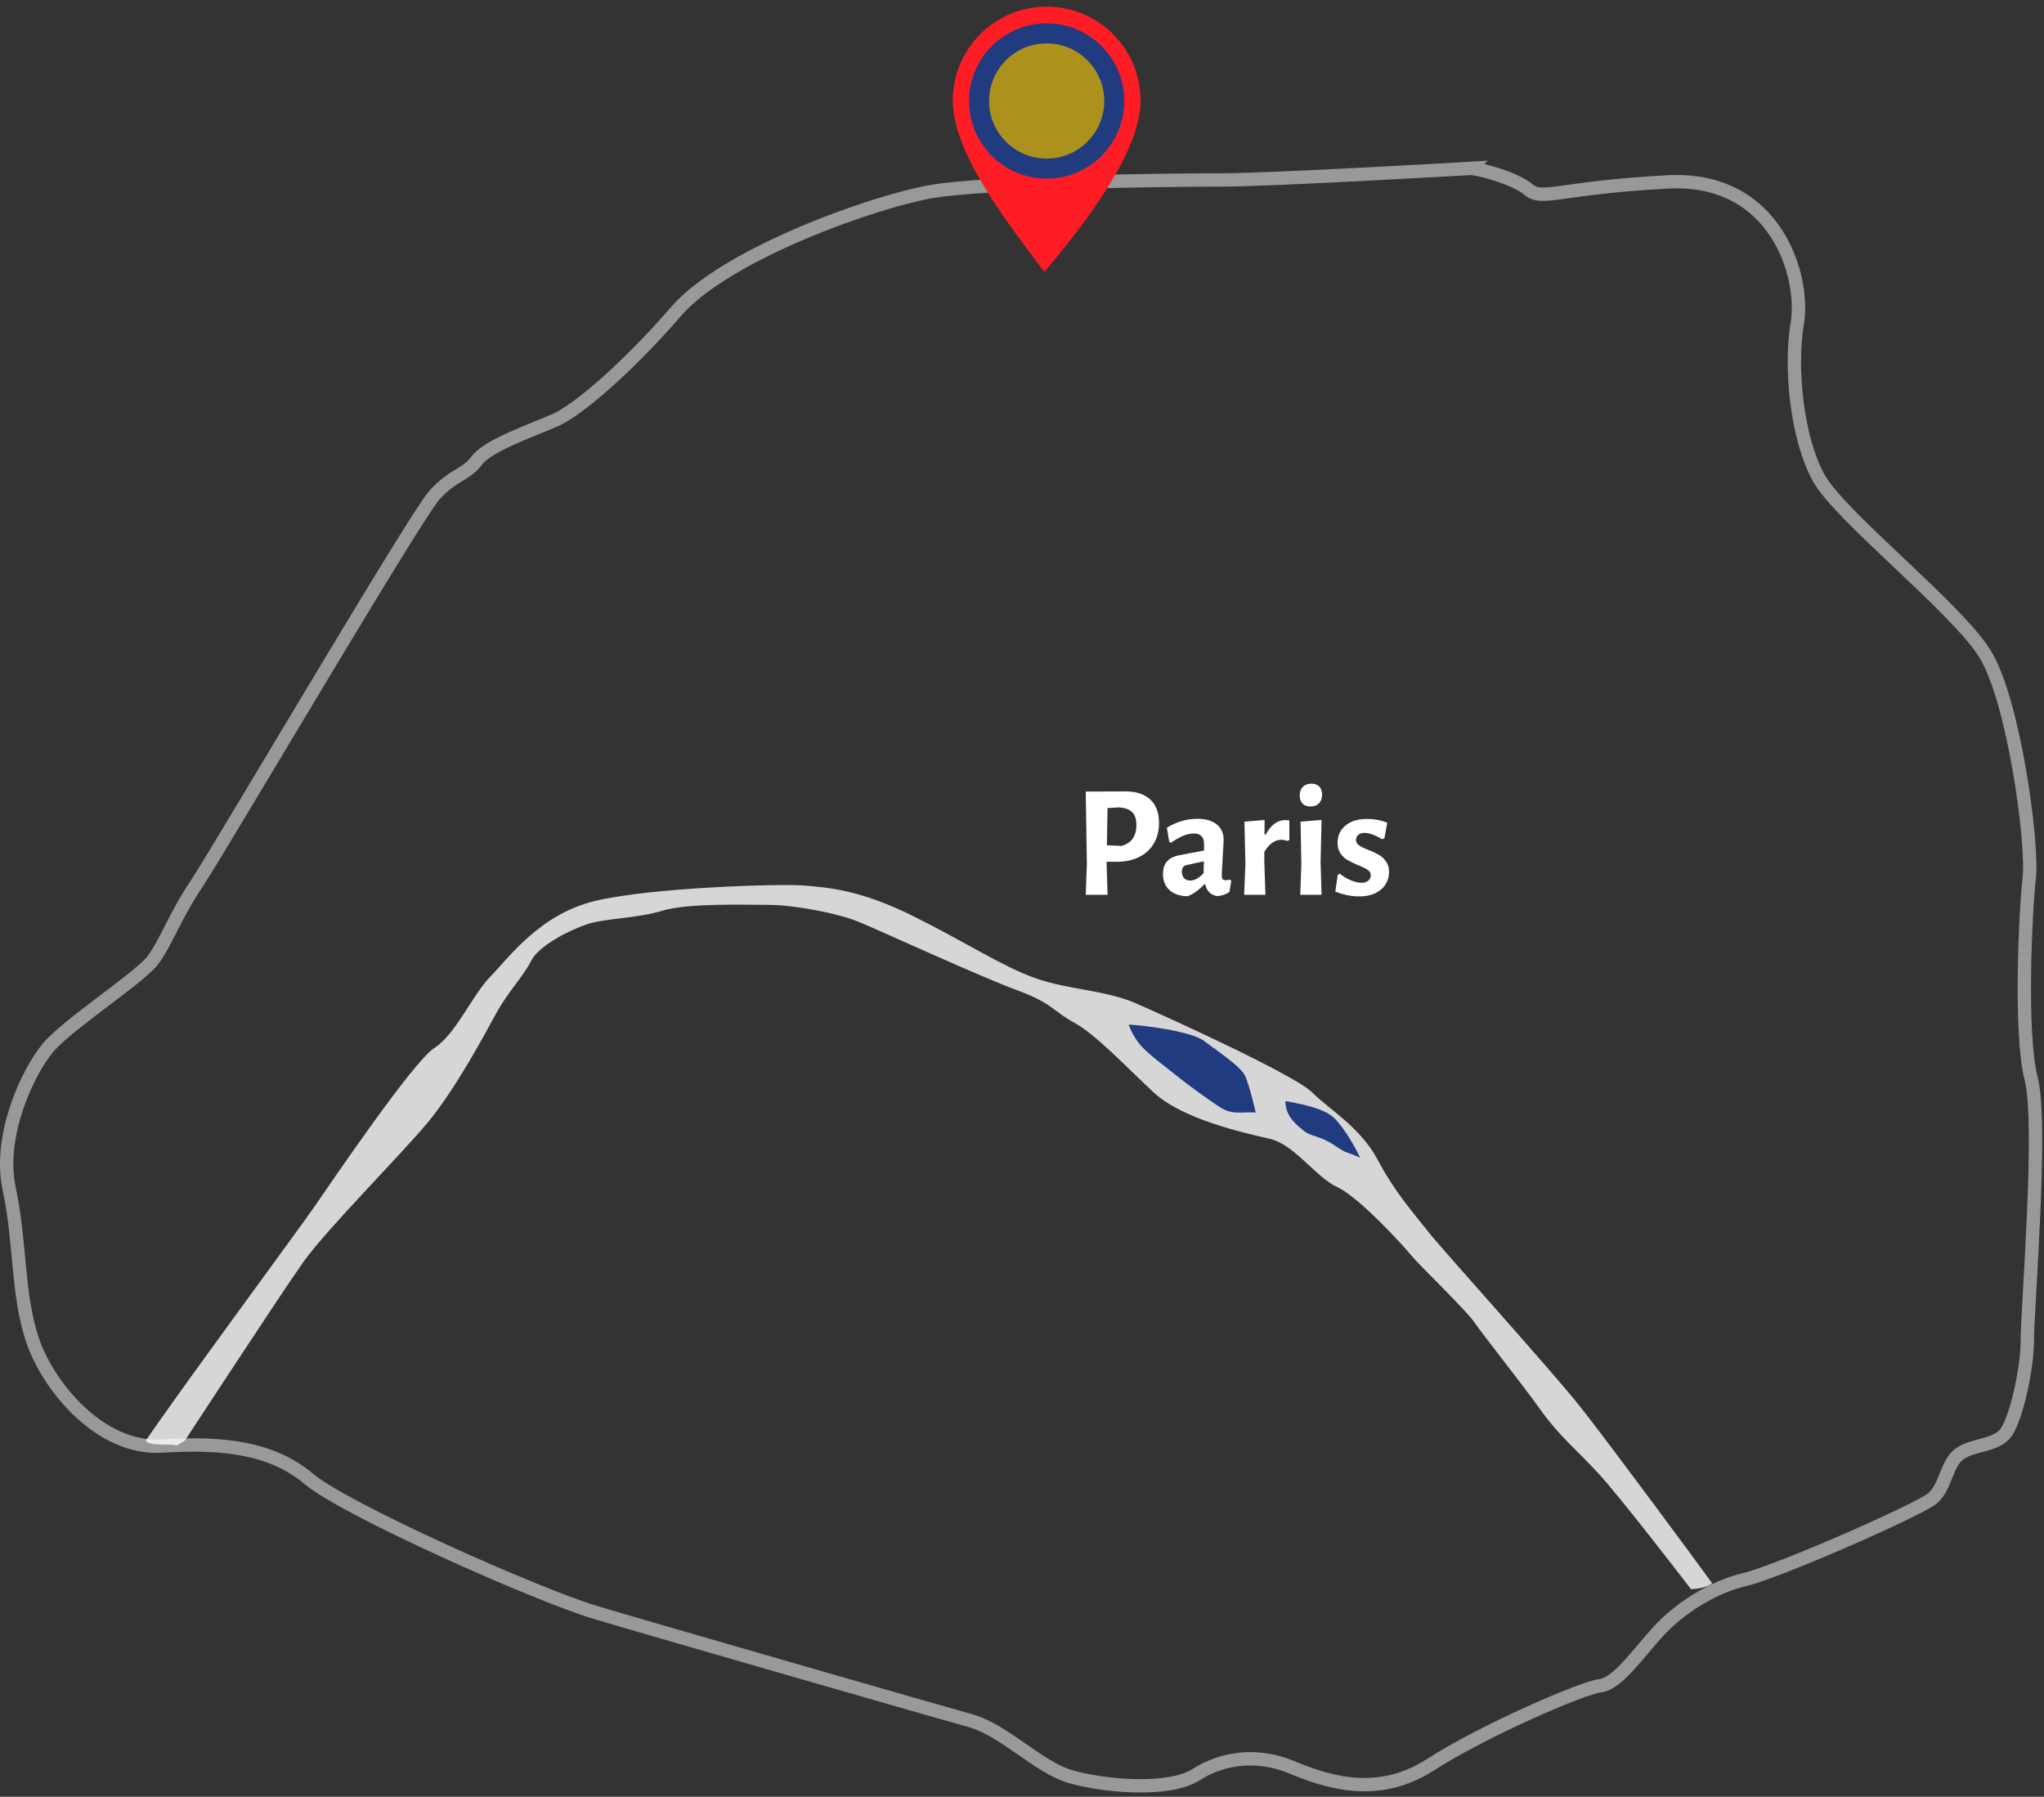 <svg xmlns="http://www.w3.org/2000/svg" width="306" height="269" xml:space="preserve"><rect width="100%" height="100%" fill="#333333" stroke="none"/><path opacity=".5" fill="none" stroke="#FFF" stroke-width="2" stroke-miterlimit="10" d="M220.156 25.211s-29.805 1.731-37.328 1.731c-7.526 0-35.017.292-43.412 1.74-8.388 1.447-30.674 9.258-38.197 17.941-7.526 8.68-14.758 14.759-17.943 16.204-3.181 1.447-10.127 3.764-11.862 6.078-1.74 2.316-3.476 2.026-6.37 5.21-2.893 3.182-32.121 52.958-35.592 58.166-3.474 5.208-4.633 8.973-6.658 11.577-2.024 2.603-12.734 9.55-15.627 13.022-2.895 3.472-7.523 13.021-5.788 21.124 1.739 8.104 1.158 15.628 3.473 22.57 2.315 6.947 10.128 16.497 19.392 15.92 9.258-.58 16.494.289 21.99 4.919 5.499 4.63 34.149 17.364 42.831 19.968 8.684 2.604 50.934 14.758 56.143 16.206 5.207 1.446 10.129 6.945 15.046 8.393 4.922 1.447 14.76 2.314 18.812-.29 4.053-2.604 9.261-3.182 14.182-1.157 4.918 2.025 12.733 4.919 20.832-.289 8.106-5.21 22.864-11.576 25.468-11.865 2.606-.291 5.502-4.633 8.685-8.104 3.183-3.472 8.103-6.654 13.021-7.813 4.919-1.157 26.044-10.419 28.07-12.153 2.024-1.737 2.027-5.209 4.051-6.658 2.025-1.446 5.498-1.157 6.946-3.183 1.446-2.025 3.184-9.26 3.184-13.893 0-4.627 2.315-32.408.578-39.064-1.737-6.657-.87-24.888-.289-30.099.578-5.205-2.315-26.622-6.655-33.565-4.342-6.947-21.703-20.55-24.888-26.335-3.183-5.79-4.341-16.209-3.183-23.151 1.156-6.947-3.185-21.994-19.389-21.127-16.207.87-18.812 2.896-20.836 1.157-2.028-1.734-7.529-3.18-8.687-3.18z"/><path opacity=".8" fill="#FFF" d="M26.446 216.435c-.399-.396-3.976.2-4.64-.729 4.904-7.245 22.691-31.334 25.296-35.095 2.604-3.764 14.76-21.703 17.941-23.729 3.184-2.027 5.789-8.104 8.395-10.709 2.603-2.603 7.236-9.26 15.625-11.285 8.392-2.024 27.782-2.605 31.256-2.315 3.473.291 8.39.58 16.494 4.63 8.104 4.053 13.31 7.524 18.233 9.26 4.919 1.736 10.416 1.739 15.047 3.765 4.63 2.023 23.729 10.705 26.333 13.309 2.606 2.606 7.234 5.21 9.839 10.133 2.606 4.919 5.497 8.101 7.525 10.705 2.026 2.604 18.523 20.836 22.862 26.334 4.34 5.498 18.231 24.31 19.68 26.337-1.16.865-3.184.865-3.184.865s-10.419-13.6-13.893-17.362c-3.472-3.762-5.787-5.499-8.681-9.549-2.895-4.053-8.682-11.287-9.839-13.021-1.159-1.738-8.391-8.684-9.55-10.132s-7.812-8.682-10.997-10.127c-3.183-1.446-6.365-6.368-10.129-7.237-3.763-.867-13.022-2.892-17.361-6.945-4.344-4.051-8.685-8.681-11.866-10.417-3.186-1.735-3.186-2.892-8.683-4.92-5.498-2.025-19.968-8.681-23.439-10.127-3.473-1.447-10.128-2.604-13.602-2.604s-12.154-.29-15.916.867c-3.762 1.156-8.683 1.156-11.288 2.026-2.603.87-7.234 3.183-8.394 5.499-1.156 2.313-3.471 4.631-5.204 7.812-1.74 3.183-6.081 11.287-10.13 16.206-4.052 4.92-15.339 16.206-18.81 21.126-3.474 4.918-17.654 26.624-17.654 26.624l-1.266.805z"/><path fill="#203B80" d="M168.969 153.394c1.938.075 9.28.95 11.258 2.433 1.976 1.482 5.589 3.88 6.196 5.286.609 1.405 1.331 4.413 1.561 5.438-2.093-.114-3.46.381-5.174-.686-1.71-1.063-5.092-3.536-6.73-4.867-1.633-1.329-3.917-2.966-5.208-4.372-1.293-1.409-1.903-3.232-1.903-3.232zM192.47 164.839c2.089.418 5.701 1.025 7.265 2.546 1.558 1.525 3.269 4.566 3.876 5.935-2.546-1.103-1.788-.495-3.918-1.902-2.126-1.408-3.421-1.255-4.408-2.051-.989-.803-2.778-2.057-2.853-4.376"/><path fill="#FF1D25" d="M170.746 15.056c0 7.757-8.306 18.366-14.389 25.67-5.778-7.677-13.718-17.913-13.718-25.67 0-7.765 6.292-14.056 14.05-14.056 7.76 0 14.057 6.291 14.057 14.056z"/><circle fill="#AC921D" stroke="#203B80" stroke-width="3" stroke-miterlimit="10" cx="156.692" cy="15.118" r="10.123"/><g fill="#FFF"><path d="M172.202 119.707c.872.815 1.308 1.984 1.308 3.504 0 1.168-.256 2.188-.768 3.06-.513.873-1.244 1.549-2.196 2.028-.952.48-2.068.72-3.348.72h-1.536v.048l.144 4.896h-3.264l.168-4.608-.168-10.848 5.928-.024c1.615-.001 2.86.408 3.732 1.224zm-2.077 3.792c0-.864-.22-1.508-.66-1.933-.44-.423-1.116-.651-2.028-.684l-1.632.096-.096 5.568 2.208.096c1.472-.415 2.208-1.463 2.208-3.143zM182.137 123.415c.696.552 1.044 1.324 1.044 2.315 0 .288-.048 1.2-.144 2.736-.017.448-.041.908-.072 1.38a18.34 18.34 0 0 0-.048 1.212c0 .272.039.46.12.564.079.104.224.156.432.156.16 0 .368-.032.624-.097l.24.192-.288 1.68a3.837 3.837 0 0 1-1.752.601c-.48-.049-.881-.22-1.2-.517-.32-.296-.536-.708-.648-1.235h-.168c-.8.848-1.624 1.439-2.472 1.775-1.152-.016-2.056-.319-2.712-.912-.656-.592-.984-1.399-.984-2.424 0-.8.204-1.428.612-1.884s1.028-.764 1.86-.924l3.672-.696v-.984c0-1.039-.513-1.56-1.536-1.56-.496 0-1.021.112-1.572.336-.552.225-1.172.576-1.859 1.056l-.24-.144-.36-2.112a8.86 8.86 0 0 1 2.208-.996 8.29 8.29 0 0 1 2.353-.348c1.23.002 2.194.278 2.89.83zm-4.452 6.084c-.256.064-.444.172-.563.324-.12.152-.181.38-.181.684 0 .416.112.74.336.972.225.232.536.349.937.349.624 0 1.279-.368 1.968-1.104l.048-1.775-2.545.55zM193.022 122.827v2.952l-.336.119a2.33 2.33 0 0 0-.889-.168c-.928 0-1.768.601-2.52 1.801v1.512l.168 4.92h-3.192l.192-4.608-.145-6.336 3.024-.264-.024 2.184h.192c.783-1.439 1.76-2.159 2.928-2.159.146-.001.345.015.602.047zM197.498 117.763c.279.288.42.688.42 1.2 0 .544-.152.977-.456 1.296-.305.32-.721.48-1.248.48-.528 0-.933-.145-1.212-.433-.28-.288-.42-.695-.42-1.224s.155-.952.468-1.272c.312-.319.739-.479 1.284-.479.495 0 .883.144 1.164.432zm-2.677 11.591-.12-6.336 3.145-.264-.145 6.288.145 4.92h-3.192l.167-4.608zM207.685 123.163l-.433 2.352-.384.12a6.287 6.287 0 0 0-1.392-.696c-.465-.159-.872-.239-1.225-.239-.384 0-.688.1-.912.3a.944.944 0 0 0-.336.731c0 .336.148.608.444.816s.764.44 1.404.696c.64.256 1.168.504 1.584.744.416.239.771.572 1.067.995.296.425.444.948.444 1.572 0 .641-.164 1.236-.492 1.788s-.828 1-1.5 1.344c-.672.345-1.496.517-2.472.517-1.152 0-2.344-.24-3.576-.721l.36-2.495.312-.192a6.21 6.21 0 0 0 1.656.996c.607.248 1.144.372 1.608.372.432 0 .768-.108 1.008-.324s.359-.476.359-.78c0-.336-.147-.607-.443-.815-.297-.208-.765-.44-1.404-.696a19.397 19.397 0 0 1-1.608-.78 3.135 3.135 0 0 1-1.067-.996c-.297-.432-.444-.968-.444-1.607 0-1.04.392-1.892 1.176-2.557.784-.663 1.849-.995 3.192-.995a8.468 8.468 0 0 1 3.074.55z"/></g></svg>